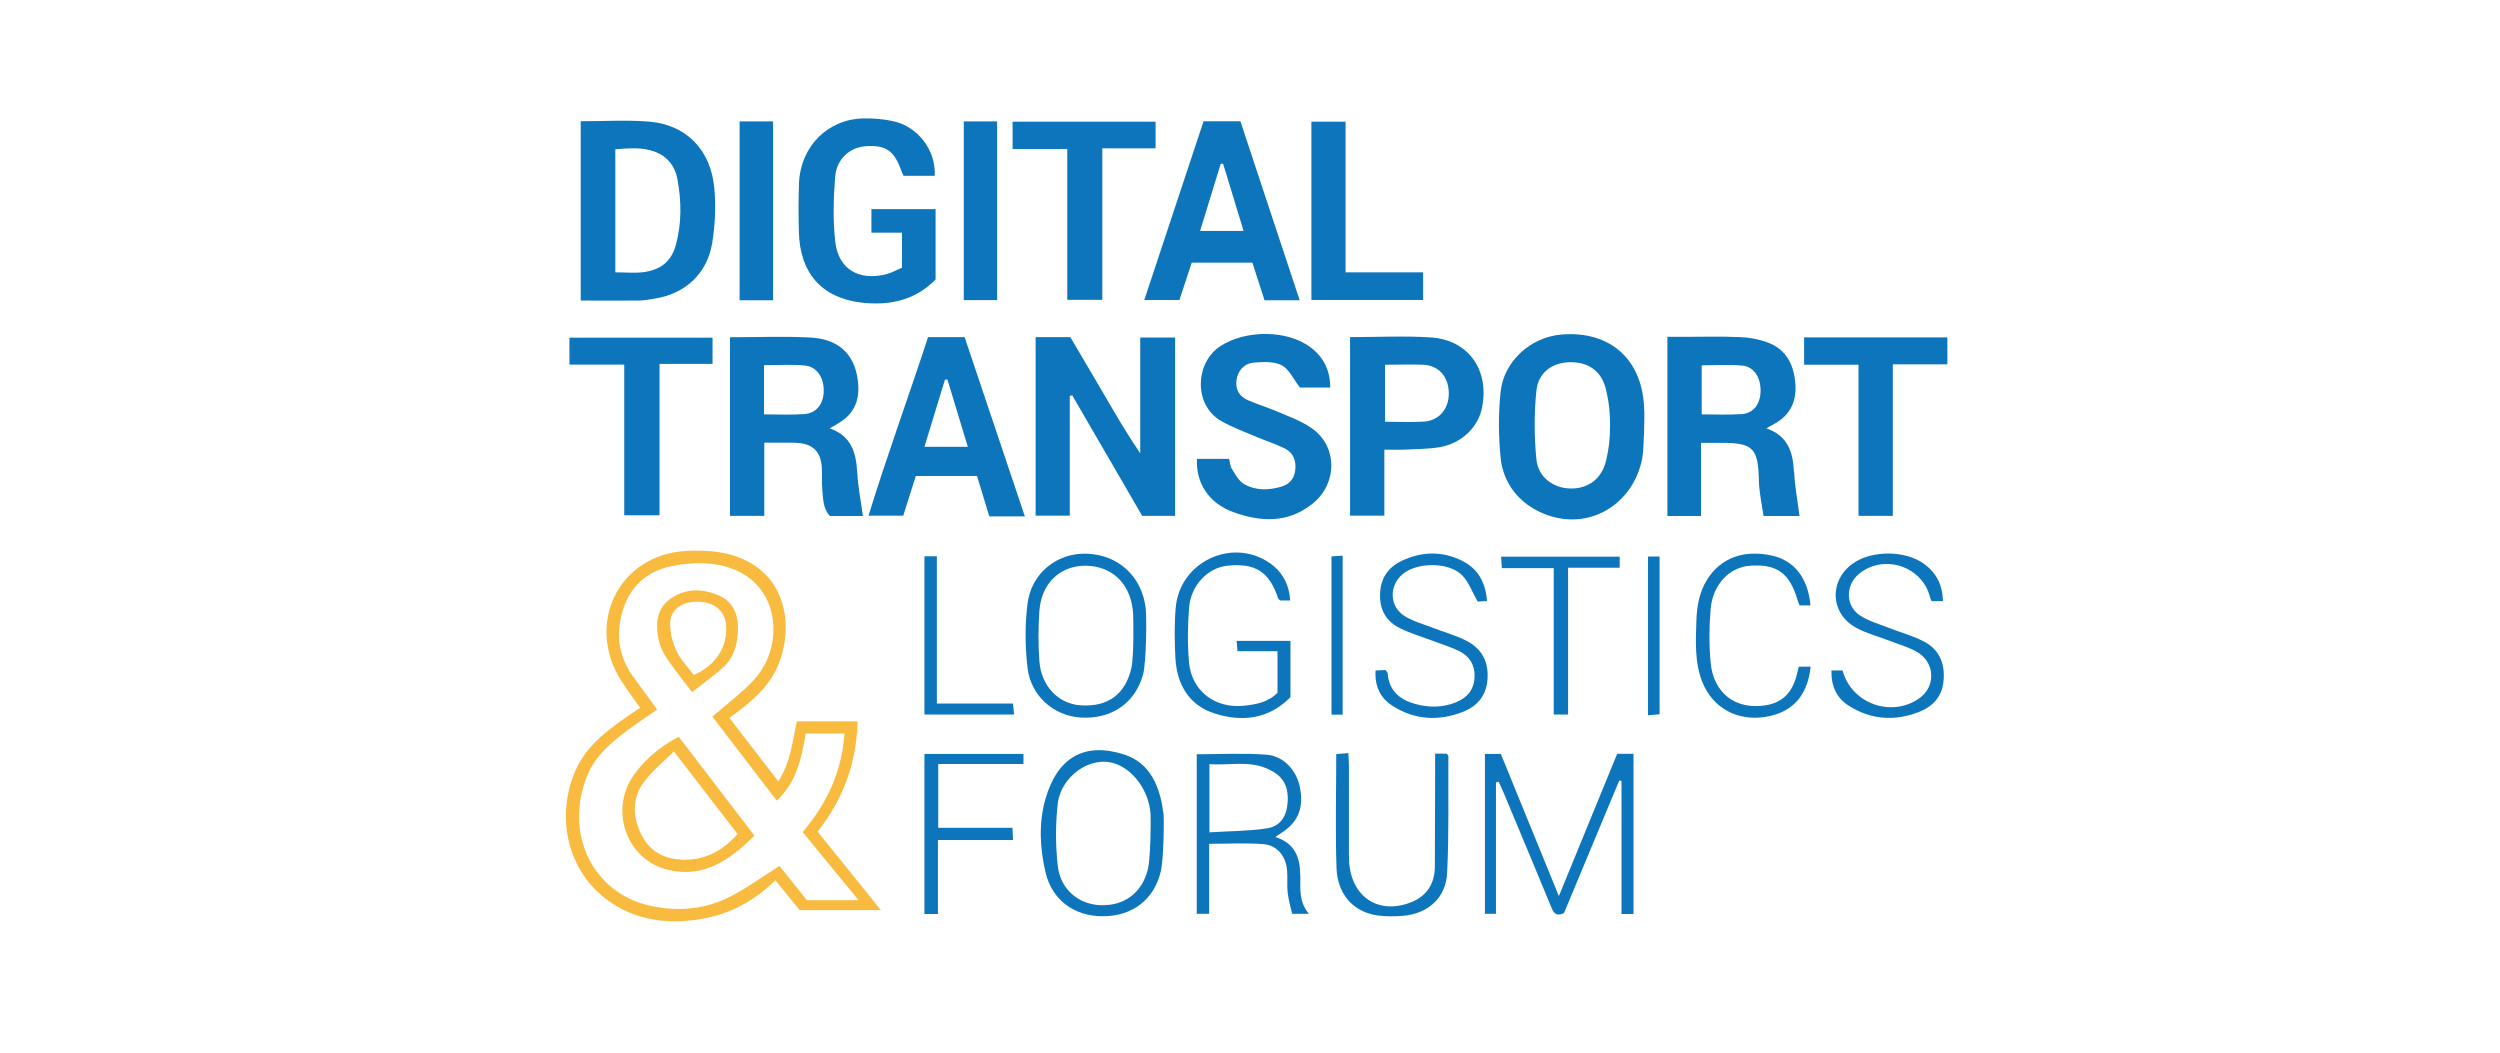 <?xml version="1.0" encoding="utf-8"?>
<svg xmlns="http://www.w3.org/2000/svg" width="190" height="80" viewBox="0 0 190 80" fill="none">
<g clip-path="url(#clip0_2625_504059)">
<path d="M78.717 25.621H81.347C82.184 27.053 83.053 28.529 83.923 30.005C84.792 31.491 85.651 32.978 86.658 34.453V25.653H89.309V39.204H86.806C85.036 36.155 83.266 33.096 81.484 30.037L81.304 30.102V39.193H78.707V25.621H78.717Z" fill="#0D75BC"/>
<path d="M71.052 13.362H68.677C68.614 13.233 68.55 13.115 68.508 12.996C67.967 11.456 67.342 11.014 65.815 11.111C64.606 11.187 63.589 12.059 63.472 13.427C63.345 15.075 63.292 16.756 63.483 18.393C63.727 20.472 65.285 21.366 67.363 20.838C67.755 20.741 68.116 20.526 68.55 20.342V17.682H66.228V15.894H71.105V21.236C69.568 22.831 67.575 23.251 65.433 22.992C62.412 22.626 60.779 20.709 60.716 17.606C60.684 16.368 60.673 15.129 60.726 13.901C60.843 11.122 62.91 9.054 65.624 9C66.388 8.989 67.162 9.043 67.904 9.215C69.791 9.635 71.137 11.445 71.042 13.362H71.052Z" fill="#0D75BC"/>
<path d="M90.952 34.873H93.412C93.486 35.153 93.486 35.444 93.624 35.638C93.888 36.058 94.154 36.565 94.556 36.791C95.426 37.297 96.401 37.265 97.355 36.995C97.96 36.823 98.352 36.414 98.437 35.757C98.522 35.046 98.32 34.432 97.673 34.098C96.995 33.753 96.253 33.527 95.542 33.225C94.631 32.837 93.687 32.493 92.828 32.008C90.676 30.791 90.825 27.527 92.775 26.288C94.694 25.06 97.832 25.06 99.603 26.396C100.599 27.15 101.087 28.13 101.098 29.455H98.797C98.309 28.83 97.981 28.066 97.419 27.764C96.825 27.452 95.998 27.506 95.288 27.559C94.525 27.624 94.058 28.216 93.973 28.895C93.878 29.66 94.228 30.155 94.885 30.435C95.595 30.737 96.327 30.963 97.037 31.265C97.917 31.642 98.85 31.965 99.635 32.504C101.691 33.893 101.67 36.78 99.719 38.309C97.832 39.796 95.776 39.656 93.74 38.923C91.842 38.245 90.867 36.672 90.973 34.852L90.952 34.873Z" fill="#0D75BC"/>
<path d="M87.824 9.248V11.273H83.775V22.788H81.113V11.326H76.957V9.248H87.824Z" fill="#0D75BC"/>
<path d="M143.855 39.204H141.247V27.721H137.112V25.642H148V27.689H143.855V39.204Z" fill="#0D75BC"/>
<path d="M43.276 27.71V25.664H54.153V27.656H50.124V39.16H47.442V27.71H43.276Z" fill="#0D75BC"/>
<path d="M108.159 22.798H99.666V9.248H102.264V20.698H108.159V22.798Z" fill="#0D75BC"/>
<path d="M122.916 57.29H124.146V69.462H123.234V59.358L123.065 59.315C121.665 62.675 120.266 66.047 118.866 69.386C118.156 69.742 118.018 69.225 117.827 68.772C116.672 65.993 115.516 63.203 114.35 60.424C114.212 60.079 114.053 59.745 113.894 59.412L113.693 59.465V69.451H112.855V57.3H114.064C115.506 60.833 116.958 64.388 118.474 68.104C120.001 64.388 121.443 60.855 122.906 57.29H122.916Z" fill="#0D75BC"/>
<path d="M58.754 22.82H56.21V9.226H58.754V22.82Z" fill="#0D75BC"/>
<path d="M75.781 22.809H73.247V9.226H75.781V22.809Z" fill="#0D75BC"/>
<path d="M98.087 45.634H97.281C97.218 45.559 97.154 45.526 97.133 45.462C96.465 43.448 95.405 42.769 93.263 42.995C91.789 43.157 90.507 44.482 90.369 46.184C90.263 47.573 90.242 48.995 90.369 50.374C90.581 52.539 92.362 53.853 94.514 53.638C95.447 53.541 96.359 53.39 97.09 52.647V49.49H94.047L93.984 48.704H98.076V52.937C98.076 52.937 98.076 52.98 98.034 53.024C96.391 54.672 94.387 54.876 92.33 54.23C90.379 53.616 89.446 52.043 89.33 50.008C89.266 48.747 89.245 47.465 89.351 46.205C89.637 42.737 93.57 40.841 96.433 42.747C97.419 43.404 97.96 44.342 98.055 45.623L98.087 45.634Z" fill="#0D75BC"/>
<path d="M147.65 45.688H146.802C146.77 45.602 146.717 45.527 146.696 45.441C146.145 43.049 143.176 42.047 141.278 43.62C140.239 44.482 140.25 46.055 141.374 46.787C142.01 47.196 142.773 47.412 143.484 47.692C144.374 48.047 145.307 48.295 146.166 48.726C147.343 49.318 147.83 50.363 147.714 51.71C147.608 52.97 146.866 53.724 145.774 54.133C143.961 54.823 142.19 54.693 140.526 53.649C139.582 53.056 139.158 52.151 139.19 50.956H140.038C140.695 53.465 143.738 54.564 145.858 53.078C147.109 52.205 147.088 50.395 145.742 49.577C145.063 49.168 144.268 48.963 143.526 48.672C142.689 48.349 141.809 48.123 141.035 47.692C139.073 46.593 138.999 44.083 140.854 42.801C142.286 41.81 144.809 41.821 146.23 42.855C147.141 43.523 147.64 44.428 147.661 45.688H147.65Z" fill="#0D75BC"/>
<path d="M113.025 45.677L112.304 45.721C111.88 44.977 111.625 44.245 111.138 43.739C110.141 42.694 107.681 42.704 106.579 43.652C105.551 44.536 105.593 46.097 106.749 46.819C107.385 47.218 108.148 47.422 108.869 47.703C109.728 48.036 110.639 48.284 111.456 48.704C112.622 49.297 113.163 50.32 113.046 51.677C112.94 52.938 112.208 53.713 111.127 54.122C109.325 54.812 107.544 54.715 105.869 53.67C104.925 53.078 104.469 52.194 104.543 50.956L105.307 50.923C105.391 51.053 105.455 51.106 105.466 51.16C105.55 52.453 106.335 53.142 107.469 53.476C108.54 53.788 109.622 53.799 110.671 53.368C111.466 53.034 111.996 52.474 112.06 51.548C112.134 50.589 111.71 49.889 110.894 49.48C110.236 49.157 109.526 48.952 108.837 48.683C108.031 48.381 107.194 48.133 106.42 47.756C105.381 47.25 104.851 46.388 104.883 45.171C104.914 43.954 105.487 43.124 106.526 42.629C108.053 41.897 109.632 41.864 111.159 42.64C112.346 43.243 112.908 44.288 113.014 45.688L113.025 45.677Z" fill="#0D75BC"/>
<path d="M109.07 57.278H109.94C110.003 57.354 110.077 57.408 110.077 57.462C110.056 60.424 110.13 63.386 109.982 66.337C109.887 68.255 108.519 69.44 106.642 69.601C106.038 69.655 105.423 69.655 104.819 69.591C102.932 69.375 101.649 68.039 101.575 65.971C101.479 63.117 101.554 60.251 101.554 57.311L102.476 57.235C102.497 57.623 102.518 57.935 102.518 58.248C102.518 60.402 102.518 62.546 102.518 64.7C102.518 64.991 102.518 65.282 102.54 65.583C102.752 68.212 104.798 69.526 107.226 68.578C108.424 68.115 109.038 67.178 109.049 65.864C109.06 63.386 109.06 60.919 109.07 58.442C109.07 58.086 109.07 57.731 109.07 57.289V57.278Z" fill="#0D75BC"/>
<path d="M137.61 46.011H136.773C136.72 45.893 136.667 45.785 136.635 45.667C136.02 43.555 135.066 42.855 133.02 42.995C131.461 43.092 130.178 44.395 130.009 46.27C129.892 47.627 129.882 49.017 130.009 50.363C130.231 52.733 131.96 53.982 134.239 53.594C135.373 53.401 136.073 52.744 136.444 51.666C136.55 51.365 136.614 51.042 136.709 50.665H137.61C137.377 52.894 136.2 54.176 134.133 54.489C132.013 54.812 130.168 53.799 129.383 51.849C128.779 50.331 128.874 48.726 128.927 47.132C128.97 46.044 129.15 44.999 129.733 44.062C130.762 42.403 132.532 41.746 134.695 42.23C136.359 42.607 137.398 43.911 137.6 46.001L137.61 46.011Z" fill="#0D75BC"/>
<path d="M71.285 69.462H70.257V57.3H77.784V58.065H71.307V62.912H76.947L76.989 63.839H71.285V69.472V69.462Z" fill="#0D75BC"/>
<path d="M119.163 54.306H118.082V43.179H114.138L114.085 42.306H123.096V43.146H119.174V54.306H119.163Z" fill="#0D75BC"/>
<path d="M70.257 42.274H71.201V53.466H76.989L77.074 54.306H70.257V42.274Z" fill="#0D75BC"/>
<path d="M102.041 54.316H101.193V42.284L102.041 42.23V54.306V54.316Z" fill="#0D75BC"/>
<path d="M125.249 42.295H126.129V54.284L125.249 54.36V42.295Z" fill="#0D75BC"/>
<path d="M65.147 35.961C65.084 34.421 64.712 33.128 63.059 32.557C63.377 32.374 63.62 32.234 63.864 32.073C64.85 31.448 65.285 30.532 65.232 29.358C65.126 27.118 63.907 25.771 61.596 25.653C59.581 25.545 57.567 25.631 55.478 25.631V39.204H58.086V33.645C58.585 33.645 58.966 33.645 59.337 33.645C59.814 33.645 60.302 33.624 60.779 33.678C61.829 33.796 62.38 34.389 62.454 35.477C62.497 36.058 62.433 36.651 62.497 37.232C62.56 37.932 62.55 38.665 63.069 39.214H65.582C65.433 38.105 65.211 37.038 65.158 35.961H65.147ZM61.129 31.47C60.154 31.545 59.168 31.491 58.065 31.491V27.753C59.168 27.753 60.154 27.689 61.129 27.775C62.073 27.85 62.624 28.68 62.603 29.735C62.581 30.705 62.051 31.405 61.129 31.47Z" fill="#0D75BC"/>
<path d="M136.338 35.864C136.274 34.346 135.861 33.107 134.249 32.557C134.483 32.428 134.642 32.321 134.811 32.234C135.988 31.61 136.529 30.597 136.455 29.272C136.37 27.764 135.776 26.536 134.292 26.008C133.635 25.771 132.924 25.642 132.235 25.621C130.825 25.556 129.415 25.599 128.005 25.599C127.57 25.599 127.136 25.599 126.722 25.599V39.214H129.277V33.656C129.871 33.656 130.337 33.656 130.815 33.656C133.253 33.656 133.624 34.055 133.677 36.543C133.698 37.426 133.9 38.31 134.027 39.214H136.762C136.614 38.029 136.402 36.952 136.359 35.875L136.338 35.864ZM132.341 31.47C131.366 31.545 130.369 31.491 129.33 31.491V27.764C130.401 27.764 131.419 27.689 132.426 27.786C133.306 27.872 133.825 28.701 133.804 29.735C133.783 30.716 133.274 31.405 132.341 31.48V31.47Z" fill="#0D75BC"/>
<path d="M54.291 14.321C54.026 11.359 52.128 9.452 49.266 9.237C47.58 9.108 45.884 9.215 44.134 9.215V22.842C45.661 22.842 47.103 22.852 48.534 22.842C48.948 22.842 49.361 22.755 49.775 22.691C52.054 22.335 53.74 20.806 54.121 18.501C54.344 17.133 54.418 15.711 54.291 14.332V14.321ZM51.365 18.619C51.004 19.944 50.114 20.536 48.873 20.687C48.216 20.763 47.538 20.698 46.764 20.698V11.348C47.824 11.262 48.863 11.165 49.859 11.564C50.761 11.93 51.312 12.662 51.481 13.6C51.789 15.269 51.821 16.95 51.365 18.619Z" fill="#0D75BC"/>
<path d="M124.962 31.265C124.92 27.398 122.439 25.104 118.654 25.427C116.333 25.62 114.276 27.462 114.043 29.8C113.873 31.437 113.884 33.118 114.043 34.755C114.233 36.801 115.527 38.288 117.276 39.02C120.722 40.464 124.125 38.331 124.803 34.863C124.962 34.044 124.973 31.62 124.973 31.265H124.962ZM122.057 35.024C121.729 36.414 120.658 37.168 119.312 37.125C118.061 37.092 116.894 36.263 116.767 34.916C116.598 33.193 116.587 31.416 116.767 29.692C116.916 28.281 117.997 27.549 119.322 27.527C120.722 27.506 121.729 28.206 122.057 29.617C122.27 30.489 122.365 31.265 122.365 32.321C122.365 33.376 122.27 34.152 122.057 35.024Z" fill="#0D75BC"/>
<path d="M94.27 9.215H91.471C89.966 13.739 88.482 18.231 86.966 22.798H89.637L90.57 19.965H95.182L96.104 22.82H98.776C97.26 18.242 95.765 13.739 94.27 9.215ZM91.206 17.553C91.747 15.797 92.256 14.116 92.775 12.447H92.956C93.465 14.138 93.984 15.818 94.514 17.553H91.206Z" fill="#0D75BC"/>
<path d="M108.72 25.642C106.717 25.513 104.692 25.621 102.603 25.621V39.193H105.211V34.173C105.773 34.173 106.24 34.195 106.717 34.173C107.607 34.13 108.519 34.13 109.388 33.99C111.074 33.71 112.357 32.471 112.643 30.942C113.194 28.087 111.583 25.825 108.72 25.642ZM108.212 32.041C107.257 32.105 106.293 32.051 105.264 32.051V27.721C106.282 27.721 107.236 27.678 108.19 27.721C109.357 27.786 110.088 28.637 110.109 29.865C110.13 31.06 109.378 31.965 108.222 32.041H108.212Z" fill="#0D75BC"/>
<path d="M73.3 25.621H70.533C69.059 30.134 67.427 34.583 66.006 39.193H68.646C68.974 38.137 69.292 37.136 69.6 36.177H74.254L75.187 39.247H77.89C76.321 34.593 74.816 30.091 73.311 25.621H73.3ZM70.257 33.958C70.787 32.224 71.296 30.543 71.816 28.852H72.007C72.515 30.543 73.024 32.213 73.554 33.958H70.247H70.257Z" fill="#0D75BC"/>
<path d="M98.818 66.564C98.818 65.196 98.437 64.086 96.921 63.612C97.122 63.472 97.218 63.407 97.323 63.343C98.638 62.524 99.105 61.447 98.797 59.853C98.553 58.56 97.567 57.451 96.231 57.354C94.493 57.225 92.733 57.322 90.952 57.322V69.45H91.895V64.129C93.316 64.129 94.662 64.054 95.988 64.151C97.069 64.226 97.737 65.066 97.822 66.197C97.864 66.747 97.801 67.307 97.864 67.856C97.928 68.384 98.076 68.912 98.204 69.45H99.476C98.702 68.524 98.829 67.533 98.829 66.564H98.818ZM91.917 63.246V58.075C93.475 58.194 95.002 57.752 96.497 58.506C97.483 59.002 97.928 59.681 97.864 60.93C97.811 61.996 97.334 62.794 96.284 62.955C94.885 63.17 93.443 63.16 91.917 63.257V63.246Z" fill="#0D75BC"/>
<path d="M87.072 46.227C86.796 43.825 85.004 42.166 82.608 42.08C80.361 41.993 78.378 43.544 78.092 45.882C77.891 47.476 77.901 49.135 78.092 50.74C78.336 52.894 80.085 54.402 82.121 54.532C84.421 54.682 86.266 53.476 86.87 51.268C87.125 50.342 87.156 46.938 87.072 46.227ZM85.99 50.751C85.534 52.776 84.177 53.745 82.131 53.605C80.445 53.498 79.131 52.151 78.993 50.245C78.898 48.984 78.908 47.702 78.993 46.442C79.131 44.363 80.541 43.006 82.449 42.995C84.442 42.984 85.863 44.277 86.096 46.377C86.16 47.024 86.17 49.975 85.99 50.751Z" fill="#0D75BC"/>
<path d="M88.407 61.738C88.153 59.767 87.411 57.979 85.439 57.343C82.386 56.363 80.35 57.591 79.449 60.736C78.94 62.524 79.025 64.431 79.449 66.251C79.937 68.395 81.622 69.634 83.806 69.634C86.054 69.634 87.718 68.384 88.227 66.198C88.429 65.325 88.492 62.309 88.418 61.727L88.407 61.738ZM87.241 66.058C86.806 67.856 85.428 68.858 83.658 68.794C81.983 68.74 80.594 67.609 80.392 65.81C80.212 64.248 80.212 62.632 80.392 61.059C80.626 59.045 82.831 57.408 84.707 58.022C86.117 58.474 87.326 60.079 87.443 61.889C87.474 62.406 87.443 65.217 87.241 66.058Z" fill="#0D75BC"/>
<path d="M51.577 55.997C50.124 56.761 48.99 57.742 48.153 58.926C46.276 61.609 47.644 65.368 50.782 66.111C53.528 66.757 55.489 65.336 57.334 63.505C55.394 60.962 53.475 58.474 51.577 55.986V55.997ZM51.768 65.325C50.358 65.26 49.308 64.625 48.704 63.354C48.078 62.039 48.047 60.661 48.905 59.476C49.531 58.614 50.4 57.925 51.216 57.106C52.892 59.271 54.45 61.296 56.051 63.386C54.863 64.743 53.485 65.411 51.757 65.336L51.768 65.325Z" fill="#F9BA40"/>
<path d="M62.136 63.203C64.076 60.758 65.094 58 65.179 54.822H60.557C60.228 56.384 60.069 57.989 59.147 59.379C57.895 57.763 56.697 56.212 55.436 54.564C55.86 54.241 56.22 53.982 56.57 53.702C57.63 52.84 58.585 51.882 59.125 50.589C60.472 47.368 59.624 43.221 55.436 42.133C54.376 41.853 53.209 41.81 52.107 41.875C47.018 42.176 44.453 47.412 47.23 51.763C47.665 52.442 48.153 53.078 48.651 53.799C48.237 54.069 47.866 54.305 47.506 54.564C45.841 55.738 44.283 56.966 43.541 59.034C42.215 62.707 43.413 66.682 46.605 68.707C48.566 69.957 50.739 70.215 52.987 69.892C55.266 69.569 57.249 68.567 58.924 66.897C59.581 67.705 60.207 68.481 60.779 69.17H66.949C65.306 67.135 63.758 65.206 62.147 63.214L62.136 63.203ZM59.252 65.799C58.002 66.596 56.856 67.425 55.616 68.082C53.676 69.106 51.587 69.31 49.456 68.847C45.014 67.888 42.862 63.332 44.622 58.97C45.237 57.44 46.414 56.471 47.644 55.533C48.364 54.995 49.117 54.499 49.944 53.928C49.329 53.078 48.736 52.259 48.131 51.44C47.198 50.169 46.859 48.747 47.135 47.196C47.548 44.902 48.895 43.437 51.132 43.006C52.277 42.791 53.517 42.715 54.651 42.941C59.337 43.857 59.719 48.952 57.387 51.569C56.454 52.614 55.288 53.455 54.142 54.467C55.722 56.524 57.355 58.657 59.03 60.844C60.546 59.444 60.917 57.612 61.235 55.749H64.182C63.981 58.646 62.846 61.07 61.002 63.235C62.454 65.002 63.854 66.714 65.253 68.416H61.32C60.578 67.479 59.878 66.607 59.242 65.81L59.252 65.799Z" fill="#F9BA40"/>
<path d="M54.662 45.268C53.4 44.708 52.075 44.687 50.909 45.538C49.912 46.27 49.817 47.401 50.04 48.543C50.135 49.038 50.347 49.545 50.633 49.965C51.206 50.826 51.863 51.623 52.595 52.604C53.432 51.947 54.185 51.397 54.885 50.794C55.712 50.072 56.03 49.092 56.083 48.015C56.136 46.819 55.796 45.775 54.662 45.268ZM52.732 51.3C52.266 50.686 51.725 50.137 51.418 49.48C51.121 48.866 50.941 48.133 50.93 47.455C50.919 46.367 51.736 45.742 52.944 45.731C54.206 45.721 55.033 46.335 55.171 47.39C55.362 48.984 54.492 50.557 52.732 51.29V51.3Z" fill="#F9BA40"/>
</g>
<defs>
<clipPath id="clip0_2625_504059">
<rect width="105" height="61" fill="white" transform="translate(43 9)"/>
</clipPath>
</defs>
</svg>